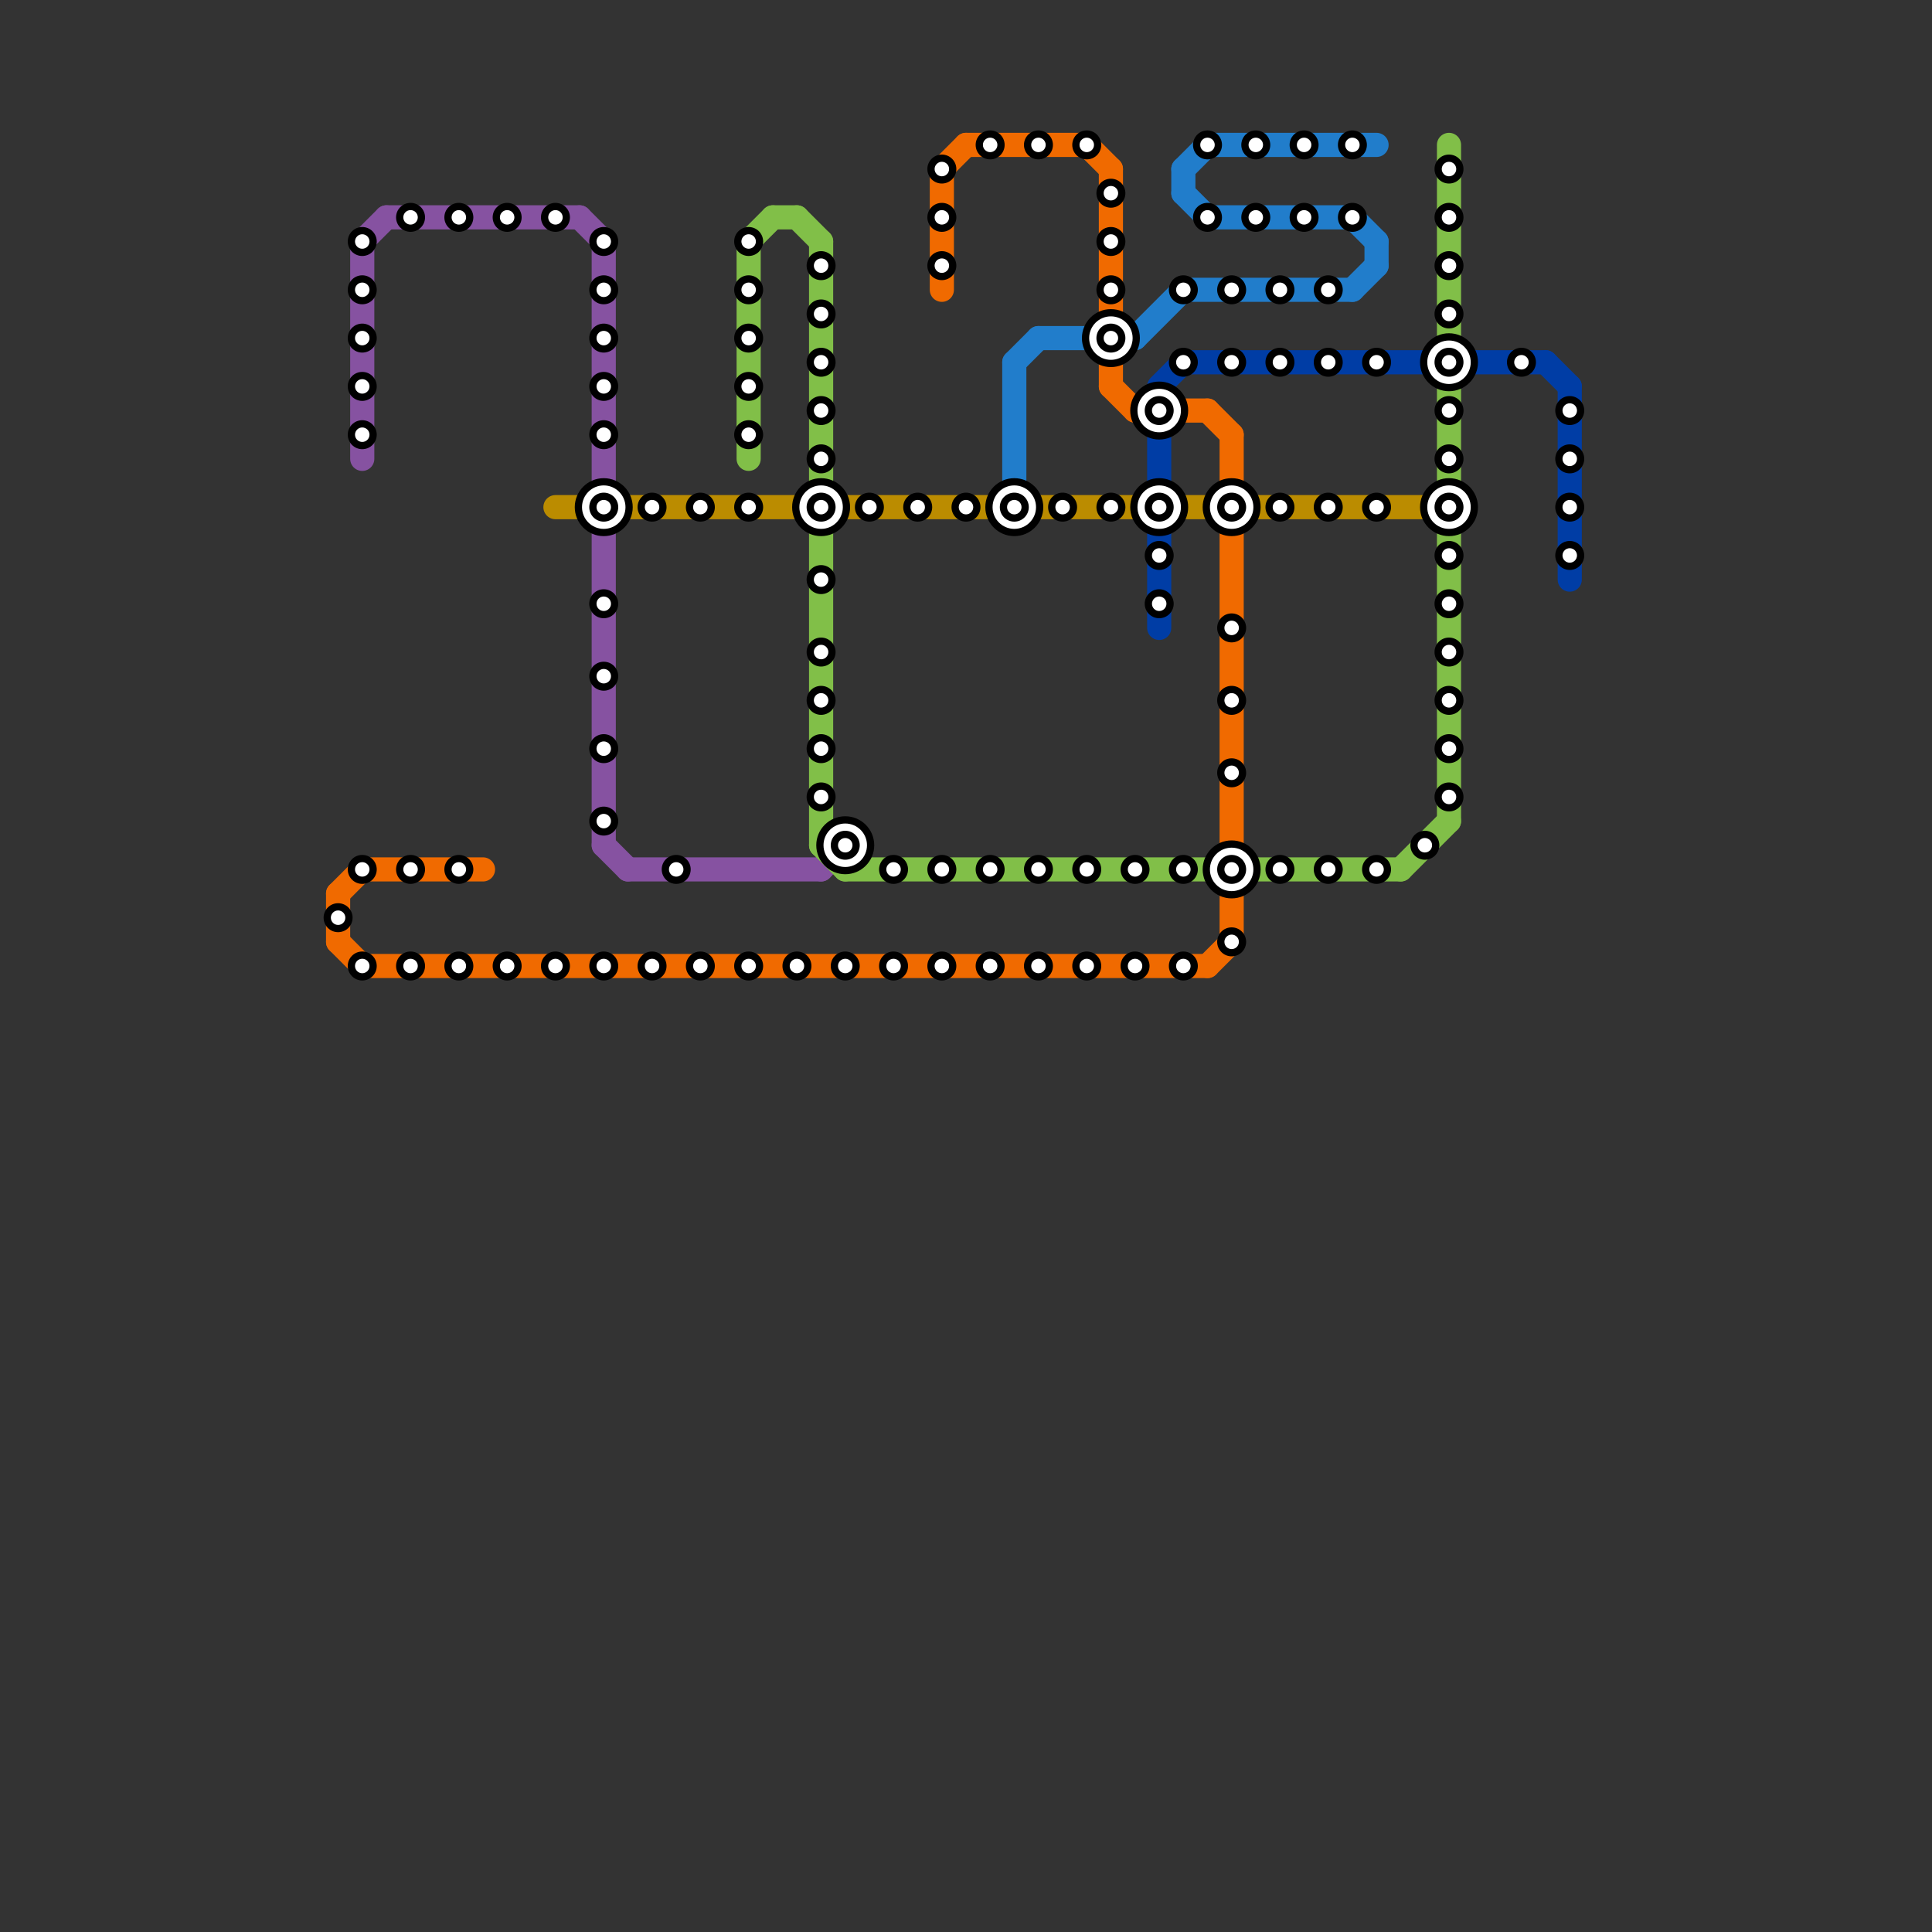 
<svg version="1.1" xmlns="http://www.w3.org/2000/svg" viewBox="0 0 80 80">
<rect x="0" y="0" width="80" height="80" fill="#333333" stroke="none"/>
<style>text { font: 1px Helvetica; font-weight: 600; white-space: pre; dominant-baseline: central; } line { stroke-width: 1; fill: none; stroke-linecap: round; stroke-linejoin: round; } .c0 { stroke: #f06a00 } .c1 { stroke: #8652a1 } .c2 { stroke: #bb8c00 } .c3 { stroke: #81bf48 } .c4 { stroke: #217dcb } .c5 { stroke: #003da5 }</style><defs><g id="wm-xf"><circle r="1.2" fill="#000"/><circle r="0.9" fill="#fff"/><circle r="0.6" fill="#000"/><circle r="0.3" fill="#fff"/></g><g id="wm"><circle r="0.6" fill="#000"/><circle r="0.3" fill="#fff"/></g></defs><line class="c0" x1="46" y1="7" x2="46" y2="13"/><line class="c0" x1="47" y1="17" x2="50" y2="17"/><line class="c0" x1="39" y1="7" x2="40" y2="6"/><line class="c0" x1="46" y1="15" x2="46" y2="16"/><line class="c0" x1="14" y1="37" x2="14" y2="39"/><line class="c0" x1="14" y1="37" x2="15" y2="36"/><line class="c0" x1="50" y1="40" x2="51" y2="39"/><line class="c0" x1="14" y1="39" x2="15" y2="40"/><line class="c0" x1="45" y1="6" x2="46" y2="7"/><line class="c0" x1="39" y1="7" x2="39" y2="12"/><line class="c0" x1="15" y1="40" x2="50" y2="40"/><line class="c0" x1="46" y1="16" x2="47" y2="17"/><line class="c0" x1="50" y1="17" x2="51" y2="18"/><line class="c0" x1="15" y1="36" x2="20" y2="36"/><line class="c0" x1="51" y1="18" x2="51" y2="39"/><line class="c0" x1="40" y1="6" x2="45" y2="6"/><line class="c1" x1="25" y1="35" x2="26" y2="36"/><line class="c1" x1="25" y1="10" x2="25" y2="35"/><line class="c1" x1="26" y1="36" x2="34" y2="36"/><line class="c1" x1="34" y1="36" x2="35" y2="35"/><line class="c1" x1="24" y1="9" x2="25" y2="10"/><line class="c1" x1="16" y1="9" x2="24" y2="9"/><line class="c1" x1="15" y1="10" x2="15" y2="19"/><line class="c1" x1="15" y1="10" x2="16" y2="9"/><line class="c2" x1="49" y1="21" x2="50" y2="21"/><line class="c2" x1="26" y1="21" x2="41" y2="21"/><line class="c2" x1="52" y1="21" x2="60" y2="21"/><line class="c2" x1="43" y1="21" x2="47" y2="21"/><line class="c2" x1="23" y1="21" x2="24" y2="21"/><line class="c3" x1="32" y1="9" x2="33" y2="9"/><line class="c3" x1="60" y1="22" x2="60" y2="34"/><line class="c3" x1="60" y1="6" x2="60" y2="14"/><line class="c3" x1="31" y1="10" x2="31" y2="19"/><line class="c3" x1="34" y1="10" x2="34" y2="20"/><line class="c3" x1="52" y1="36" x2="58" y2="36"/><line class="c3" x1="34" y1="22" x2="34" y2="35"/><line class="c3" x1="33" y1="9" x2="34" y2="10"/><line class="c3" x1="34" y1="35" x2="35" y2="36"/><line class="c3" x1="58" y1="36" x2="60" y2="34"/><line class="c3" x1="60" y1="16" x2="60" y2="20"/><line class="c3" x1="35" y1="36" x2="50" y2="36"/><line class="c3" x1="31" y1="10" x2="32" y2="9"/><line class="c4" x1="49" y1="7" x2="49" y2="8"/><line class="c4" x1="42" y1="15" x2="42" y2="21"/><line class="c4" x1="42" y1="15" x2="43" y2="14"/><line class="c4" x1="56" y1="9" x2="57" y2="10"/><line class="c4" x1="49" y1="7" x2="50" y2="6"/><line class="c4" x1="43" y1="14" x2="47" y2="14"/><line class="c4" x1="57" y1="10" x2="57" y2="11"/><line class="c4" x1="49" y1="8" x2="50" y2="9"/><line class="c4" x1="56" y1="12" x2="57" y2="11"/><line class="c4" x1="50" y1="6" x2="57" y2="6"/><line class="c4" x1="49" y1="12" x2="56" y2="12"/><line class="c4" x1="50" y1="9" x2="56" y2="9"/><line class="c4" x1="47" y1="14" x2="49" y2="12"/><line class="c5" x1="48" y1="16" x2="49" y2="15"/><line class="c5" x1="65" y1="16" x2="65" y2="24"/><line class="c5" x1="64" y1="15" x2="65" y2="16"/><line class="c5" x1="48" y1="18" x2="48" y2="26"/><line class="c5" x1="49" y1="15" x2="64" y2="15"/>

<use x="14" y="38" href="#wm"/><use x="15" y="10" href="#wm"/><use x="15" y="12" href="#wm"/><use x="15" y="14" href="#wm"/><use x="15" y="16" href="#wm"/><use x="15" y="18" href="#wm"/><use x="15" y="36" href="#wm"/><use x="15" y="40" href="#wm"/><use x="17" y="36" href="#wm"/><use x="17" y="40" href="#wm"/><use x="17" y="9" href="#wm"/><use x="19" y="36" href="#wm"/><use x="19" y="40" href="#wm"/><use x="19" y="9" href="#wm"/><use x="21" y="40" href="#wm"/><use x="21" y="9" href="#wm"/><use x="23" y="40" href="#wm"/><use x="23" y="9" href="#wm"/><use x="25" y="10" href="#wm"/><use x="25" y="12" href="#wm"/><use x="25" y="14" href="#wm"/><use x="25" y="16" href="#wm"/><use x="25" y="18" href="#wm"/><use x="25" y="21" href="#wm-xf"/><use x="25" y="25" href="#wm"/><use x="25" y="28" href="#wm"/><use x="25" y="31" href="#wm"/><use x="25" y="34" href="#wm"/><use x="25" y="40" href="#wm"/><use x="27" y="21" href="#wm"/><use x="27" y="40" href="#wm"/><use x="28" y="36" href="#wm"/><use x="29" y="21" href="#wm"/><use x="29" y="40" href="#wm"/><use x="31" y="10" href="#wm"/><use x="31" y="12" href="#wm"/><use x="31" y="14" href="#wm"/><use x="31" y="16" href="#wm"/><use x="31" y="18" href="#wm"/><use x="31" y="21" href="#wm"/><use x="31" y="40" href="#wm"/><use x="33" y="40" href="#wm"/><use x="34" y="11" href="#wm"/><use x="34" y="13" href="#wm"/><use x="34" y="15" href="#wm"/><use x="34" y="17" href="#wm"/><use x="34" y="19" href="#wm"/><use x="34" y="21" href="#wm-xf"/><use x="34" y="24" href="#wm"/><use x="34" y="27" href="#wm"/><use x="34" y="29" href="#wm"/><use x="34" y="31" href="#wm"/><use x="34" y="33" href="#wm"/><use x="35" y="35" href="#wm-xf"/><use x="35" y="40" href="#wm"/><use x="36" y="21" href="#wm"/><use x="37" y="36" href="#wm"/><use x="37" y="40" href="#wm"/><use x="38" y="21" href="#wm"/><use x="39" y="11" href="#wm"/><use x="39" y="36" href="#wm"/><use x="39" y="40" href="#wm"/><use x="39" y="7" href="#wm"/><use x="39" y="9" href="#wm"/><use x="40" y="21" href="#wm"/><use x="41" y="36" href="#wm"/><use x="41" y="40" href="#wm"/><use x="41" y="6" href="#wm"/><use x="42" y="21" href="#wm-xf"/><use x="43" y="36" href="#wm"/><use x="43" y="40" href="#wm"/><use x="43" y="6" href="#wm"/><use x="44" y="21" href="#wm"/><use x="45" y="36" href="#wm"/><use x="45" y="40" href="#wm"/><use x="45" y="6" href="#wm"/><use x="46" y="10" href="#wm"/><use x="46" y="12" href="#wm"/><use x="46" y="14" href="#wm-xf"/><use x="46" y="21" href="#wm"/><use x="46" y="8" href="#wm"/><use x="47" y="36" href="#wm"/><use x="47" y="40" href="#wm"/><use x="48" y="17" href="#wm-xf"/><use x="48" y="21" href="#wm-xf"/><use x="48" y="23" href="#wm"/><use x="48" y="25" href="#wm"/><use x="49" y="12" href="#wm"/><use x="49" y="15" href="#wm"/><use x="49" y="36" href="#wm"/><use x="49" y="40" href="#wm"/><use x="50" y="6" href="#wm"/><use x="50" y="9" href="#wm"/><use x="51" y="12" href="#wm"/><use x="51" y="15" href="#wm"/><use x="51" y="21" href="#wm-xf"/><use x="51" y="26" href="#wm"/><use x="51" y="29" href="#wm"/><use x="51" y="32" href="#wm"/><use x="51" y="36" href="#wm-xf"/><use x="51" y="39" href="#wm"/><use x="52" y="6" href="#wm"/><use x="52" y="9" href="#wm"/><use x="53" y="12" href="#wm"/><use x="53" y="15" href="#wm"/><use x="53" y="21" href="#wm"/><use x="53" y="36" href="#wm"/><use x="54" y="6" href="#wm"/><use x="54" y="9" href="#wm"/><use x="55" y="12" href="#wm"/><use x="55" y="15" href="#wm"/><use x="55" y="21" href="#wm"/><use x="55" y="36" href="#wm"/><use x="56" y="6" href="#wm"/><use x="56" y="9" href="#wm"/><use x="57" y="15" href="#wm"/><use x="57" y="21" href="#wm"/><use x="57" y="36" href="#wm"/><use x="59" y="35" href="#wm"/><use x="60" y="11" href="#wm"/><use x="60" y="13" href="#wm"/><use x="60" y="15" href="#wm-xf"/><use x="60" y="17" href="#wm"/><use x="60" y="19" href="#wm"/><use x="60" y="21" href="#wm-xf"/><use x="60" y="23" href="#wm"/><use x="60" y="25" href="#wm"/><use x="60" y="27" href="#wm"/><use x="60" y="29" href="#wm"/><use x="60" y="31" href="#wm"/><use x="60" y="33" href="#wm"/><use x="60" y="7" href="#wm"/><use x="60" y="9" href="#wm"/><use x="63" y="15" href="#wm"/><use x="65" y="17" href="#wm"/><use x="65" y="19" href="#wm"/><use x="65" y="21" href="#wm"/><use x="65" y="23" href="#wm"/>
</svg>

